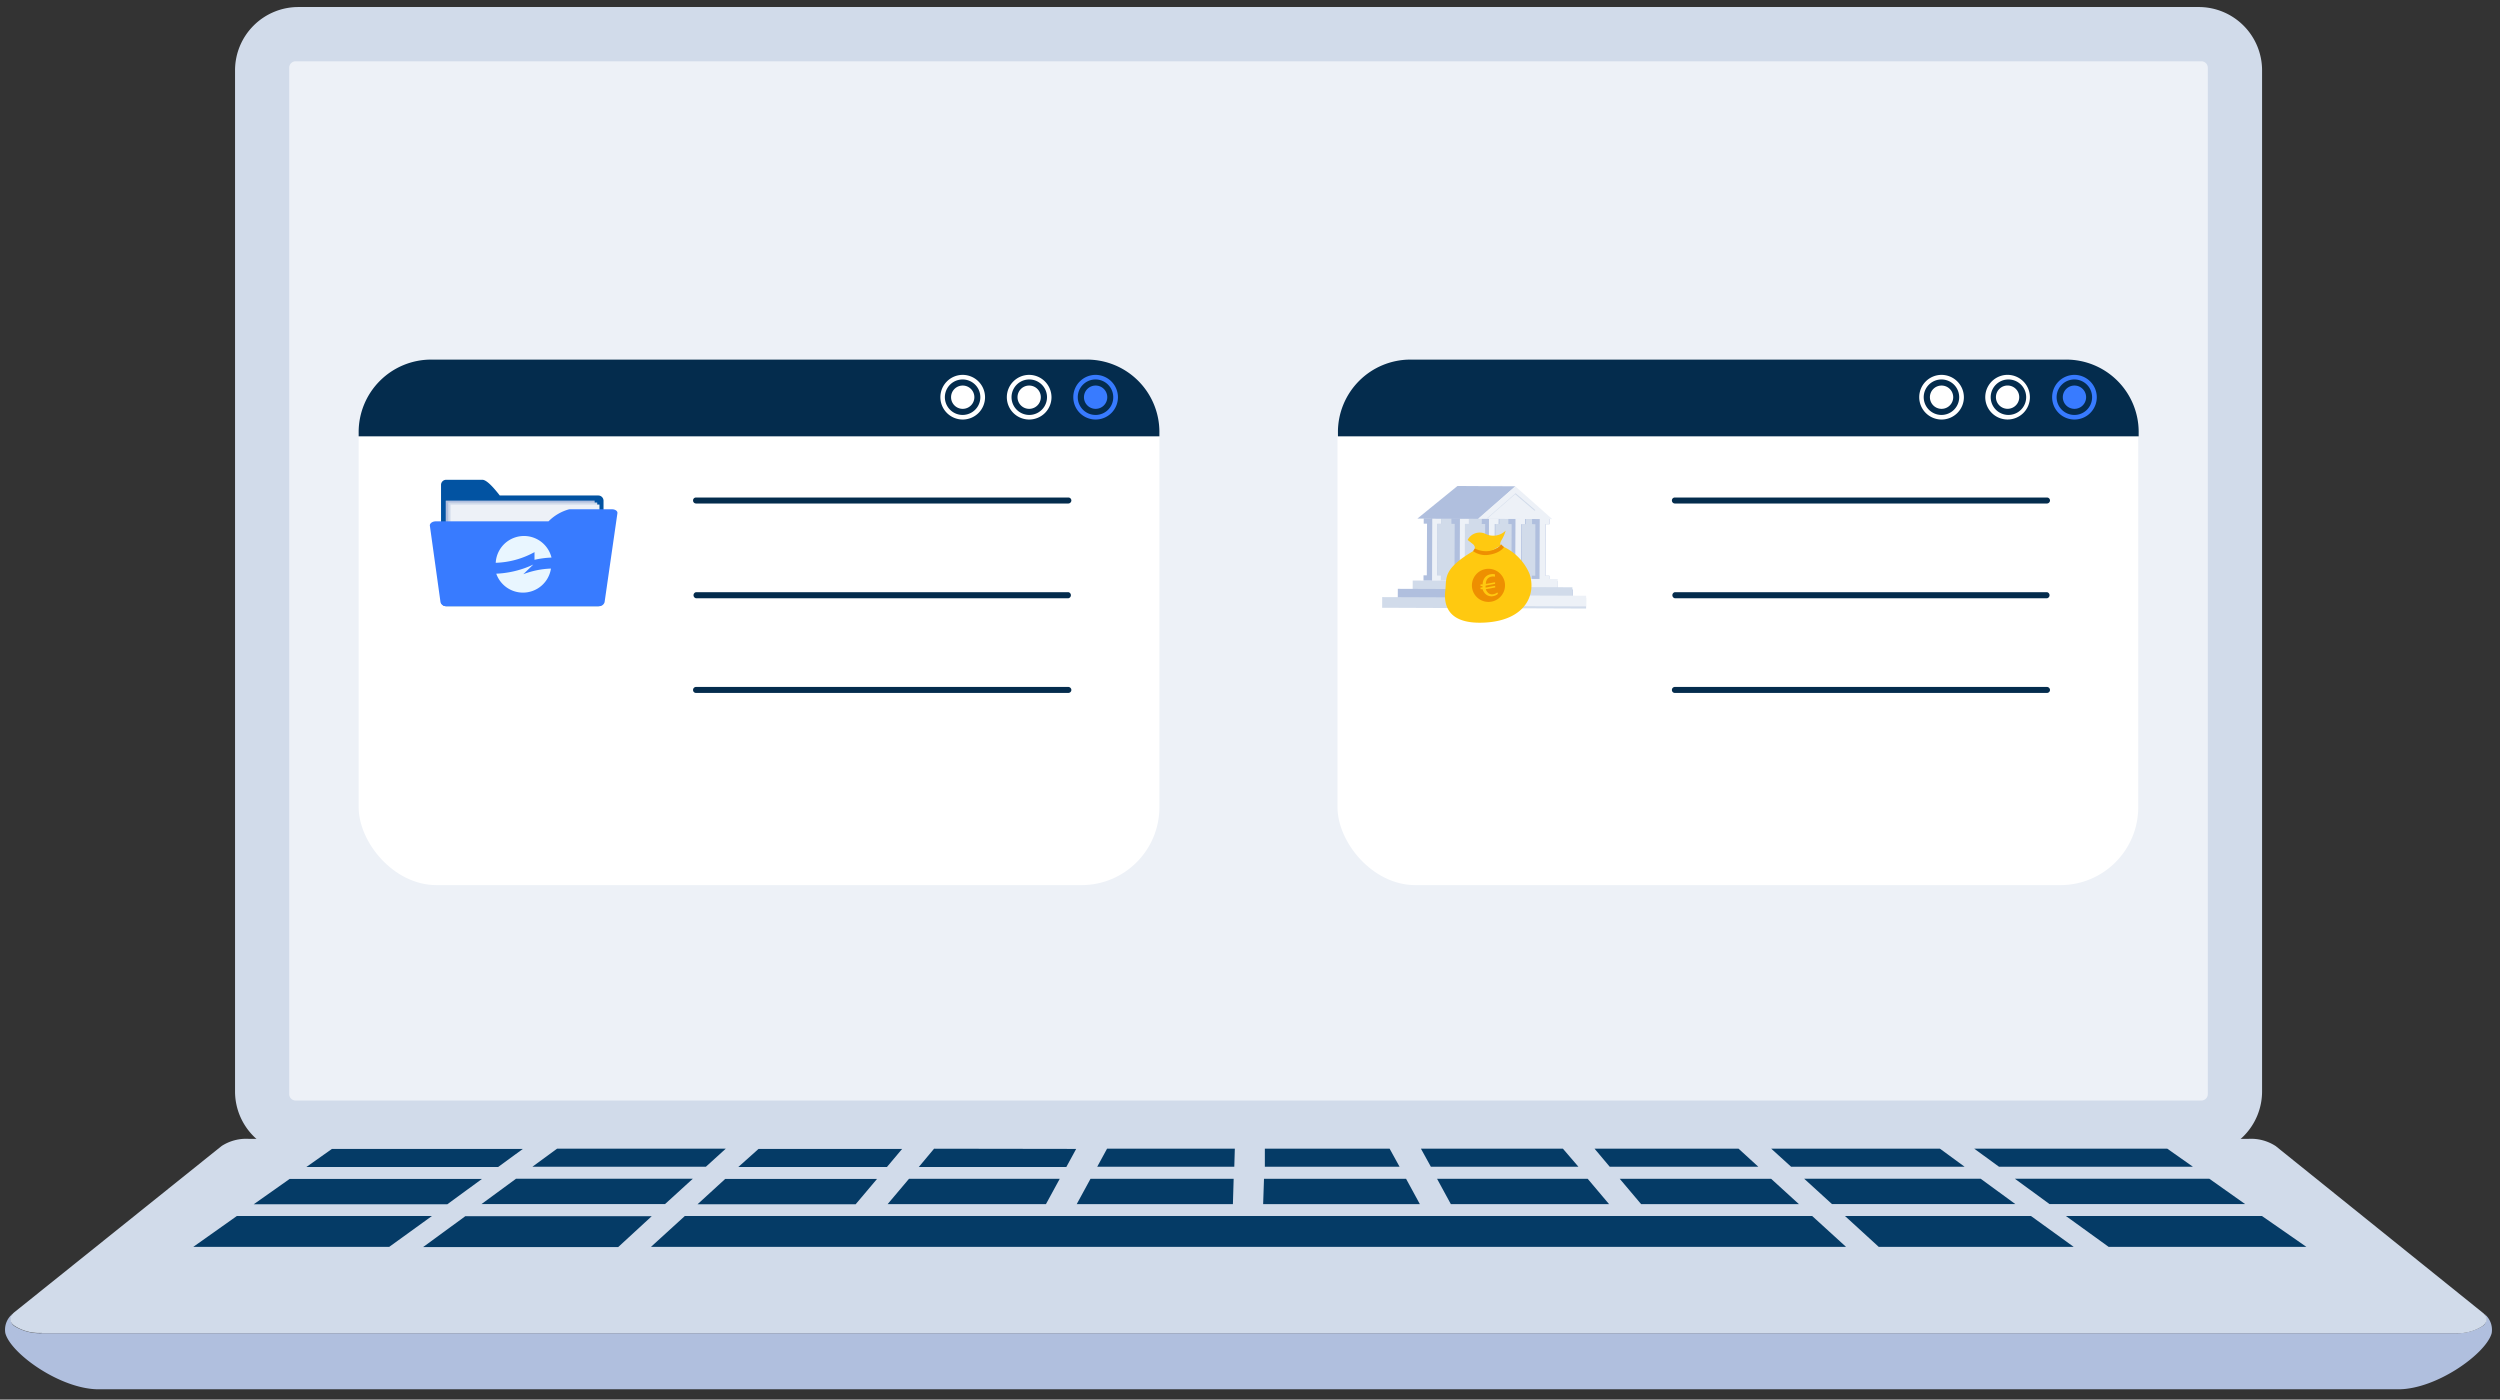 <svg width="234" height="131" xmlns="http://www.w3.org/2000/svg">
    <rect width="100%" height="100%" fill="#333333" stroke="none"/>
    <g transform="translate(.471 .658)" fill="none" fill-rule="evenodd">
        <path d="M27.429 107.43h177.92a5.93 5.93 0 0 0 5.91-5.91V5.91a5.93 5.93 0 0 0-5.91-5.91H27.429a5.93 5.93 0 0 0-5.9 5.91v95.61a5.93 5.93 0 0 0 5.91 5.91" fill="#D1DBEA"/>
        <path d="M27.199 5.08h178.38a.6.6 0 0 1 .6.6v96.07a.6.6 0 0 1-.6.6H27.199a.6.6 0 0 1-.6-.6V5.68a.6.6 0 0 1 .6-.6" fill="#EDF1F7"/>
        <path d="M.029 124.13c.5 1.9 5.16 5.25 8.74 5.25h215.24c3.58 0 8.23-3.35 8.74-5.25a1.9 1.9 0 0 0-.69-1.81.77.77 0 0 1-.19 1.16 4.52 4.52 0 0 1-2.53.65H3.439a4.52 4.52 0 0 1-2.53-.65.78.78 0 0 1-.2-1.16 1.9 1.9 0 0 0-.68 1.81" fill="#B0BFDE"/>
        <path d="M3.439 124.13h225.9a4.27 4.27 0 0 0 2.53-.65c.43-.32.53-.69.3-1a1.18 1.18 0 0 0-.27-.28l-19.37-15.59a4.23 4.23 0 0 0-2.56-.67H22.829a4.23 4.23 0 0 0-2.56.67l-19.4 15.56c-.1.08-.187.175-.26.28-.23.34-.13.71.3 1a4.27 4.27 0 0 0 2.53.65" fill="#D1DBEA"/>
        <path d="M23.279 112.06h18.12l3.24-2.37h-18l-3.36 2.37zm4.93-3.49h17.95l2.31-1.69h-17.87l-2.39 1.69zm23.46-1.71-2.31 1.69h16.24l1.86-1.69h-15.79zm12.71 2.81h-16.55l-3.23 2.37h17.18l2.6-2.37zm-3.85 3.51h-17.45l-3.95 2.89h18.26l3.14-2.89zm6.88-3.49-2.59 2.37h14.8l2-2.37h-14.21zm1.23-1.12h13.91l1.42-1.69h-13.44l-1.89 1.69zm18.32-1.71-1.43 1.71h13.81l.92-1.69-13.3-.02zm16.19 0-.92 1.69h12.83l.05-1.69h-11.96zm14.77 0v1.69h12.61l-.93-1.69h-11.68zm47.4 0 1.86 1.69h16.24l-2.31-1.69h-15.79zm19 0 2.32 1.69h18.15l-2.4-1.69h-18.07zm22 2.81h-18.2l3.24 2.37h18.31l-3.35-2.37zm-18.16 2.37-3.24-2.37h-16.52l2.6 2.37h17.16zm23.09 1.12h-18.35l4 2.89h18.51l-4.16-2.89zm-17.62 2.89-4-2.89h-17.41l3.16 2.89h18.25zm-25.72-4-2.6-2.37h-14.17l2 2.37h14.77zm-17.77 0-2-2.37h-14.1l1.29 2.37h14.81zm-17.71 0-1.29-2.37h-13.3l-.08 2.37h14.67zm-17.5 0 .07-2.37h-13.4l-1.29 2.37h14.62zm-17.5 0 1.29-2.37h-14.11l-2 2.37h14.82zm64.83-5.19 1.85 1.69h-13.91l-1.42-1.69h13.48zm-29.73 0 .93 1.69h13.81l-1.45-1.69h-13.29zm-16.11 6.3h-52.79l-3.17 2.89h111.86l-3.17-2.89h-52.73zm-80.46 2.89 4-2.89h-18.26l-4.08 2.89h18.34z" fill="#053B66"/>
        <rect fill="#FFF" fill-rule="nonzero" x="33.099" y="33" width="74.95" height="49.19" rx="7.29"/>
        <path d="M101.289 33h-61.42a6.79 6.79 0 0 0-6.77 6.76v.42h74.95v-.42a6.78 6.78 0 0 0-6.76-6.76z" fill="#042C4D" fill-rule="nonzero"/>
        <path d="M104.169 36.52a2.09 2.09 0 1 1-2.09-2.09 2.1 2.1 0 0 1 2.09 2.09z" fill="#387BFF" fill-rule="nonzero"/>
        <path d="M97.949 36.52a2.09 2.09 0 1 1-2.09-2.09 2.1 2.1 0 0 1 2.09 2.09zM91.729 36.52a2.09 2.09 0 1 1-2.09-2.09 2.1 2.1 0 0 1 2.09 2.09z" fill="#FFF" fill-rule="nonzero"/>
        <path d="M102.079 38.18a1.66 1.66 0 1 1 1.65-1.66 1.65 1.65 0 0 1-1.65 1.66zm0-2.75a1.09 1.09 0 1 0 0 2.18 1.09 1.09 0 0 0 0-2.18zM95.859 38.18a1.66 1.66 0 1 1 .02-3.32 1.66 1.66 0 0 1-.02 3.32zm0-2.75a1.09 1.09 0 1 0 0 2.18 1.09 1.09 0 0 0 0-2.18zM89.639 38.18a1.66 1.66 0 1 1-.02-3.32 1.66 1.66 0 0 1 .02 3.32zm0-2.75a1.09 1.09 0 1 0 0 2.18 1.09 1.09 0 0 0 0-2.18zM99.529 46.47h-34.85a.28.28 0 0 1-.28-.28.27.27 0 0 1 .28-.28h34.85a.28.28 0 0 1 .28.28.29.29 0 0 1-.28.28zM99.529 55.34h-34.85a.29.29 0 0 1 0-.57h34.85a.29.29 0 0 1 0 .57zM99.529 64.2h-34.85a.27.27 0 0 1-.28-.28.28.28 0 0 1 .28-.28h34.85a.29.29 0 0 1 .28.28.28.28 0 0 1-.28.28z" fill="#042C4D" fill-rule="nonzero"/>
        <path d="M55.529 45.72h-9.22c-.56-.72-1.22-1.47-1.63-1.47h-3.39a.48.48 0 0 0-.48.49v10.85a.48.48 0 0 0 .48.49h14.24c.27 0 .49-.22.49-.49v-9.38a.49.49 0 0 0-.49-.49z" fill="#0253A2" fill-rule="nonzero"/>
        <path fill="#B0BFDE" fill-rule="nonzero" d="M41.249 46.2h13.94v8.86h-13.94z"/>
        <path fill="#D1DBEA" fill-rule="nonzero" d="M41.489 46.38h13.94v8.86h-13.94z"/>
        <path fill="#EDF1F7" fill-rule="nonzero" d="M41.699 46.57h13.94v8.86h-13.94z"/>
        <path d="M40.319 48.14h10.55a4.31 4.31 0 0 1 1.94-1.13h4c.31 0 .54.17.51.37l-1.2 8.32a.52.52 0 0 1-.54.38h-14.29a.51.51 0 0 1-.53-.38l-1-7.19c.02-.2.25-.37.56-.37z" fill="#387BFF" fill-rule="nonzero"/>
        <g fill="#E9F6FF" fill-rule="nonzero">
            <path d="M51.149 51.53a2.65 2.65 0 0 0-5.22.49 8 8 0 0 0 3.63-1v.72a8.55 8.55 0 0 1 1.59-.21zM51.099 52.56a7.92 7.92 0 0 0-2.59.53l.94-.91a7.55 7.55 0 0 1-.93.38 9.06 9.06 0 0 1-2.54.48 2.65 2.65 0 0 0 5.12-.48z"/>
        </g>
        <rect fill="#FFF" fill-rule="nonzero" x="124.719" y="33" width="74.95" height="49.19" rx="7.29"/>
        <path d="M192.909 33h-61.38a6.79 6.79 0 0 0-6.77 6.76v.42h74.95v-.42a6.78 6.78 0 0 0-6.8-6.76z" fill="#042C4D" fill-rule="nonzero"/>
        <path fill="#D1DBEA" fill-rule="nonzero" d="m138.54 47.827 5.47.02-.022 5.88-5.47-.02z"/>
        <path fill="#D1DBEA" fill-rule="nonzero" d="m133.47 47.807 5.55.022-.022 5.88-5.55-.022z"/>
        <path fill="#B0BFDE" fill-rule="nonzero" d="M139.869 48.39v-.51l-1.64-.01-.01.52h.32l-.02 4.82h-.32v.51h1.64l.01-.51h-.37l.02-4.82z"/>
        <path fill="#EDF1F7" fill-rule="nonzero" d="m139.799 48.39.01-.51h-.91l-.02 5.84h.9l.01-.51h-.37l.02-4.82z"/>
        <path fill="#B0BFDE" fill-rule="nonzero" d="M137.019 48.38v-.51l-1.64-.01v.51l.31.01-.02 4.82-.31-.01v.52h1.64v-.51h-.36l.01-4.82z"/>
        <path fill="#EDF1F7" fill-rule="nonzero" d="M137.019 48.38v-.51l-.84-.01-.02 5.85h.84v-.51h-.36l.01-4.82z"/>
        <path fill="#B0BFDE" fill-rule="nonzero" d="M134.429 48.37v-.51l-1.64-.01v.51h.31l-.02 4.83h-.31v.51h1.64v-.51h-.36l.02-4.82zM142.349 48.4v-.51l-1.64-.01v.51l.31.01-.02 4.82h-.31l-.01.51 1.65.01v-.52h-.36l.01-4.82zM144.569 48.41v-.51l-1.64-.01v.51l.31.01-.01 4.82-.32-.01v.52h1.64v-.51h-.36l.02-4.82z"/>
        <path fill="#EDF1F7" fill-rule="nonzero" d="M142.279 48.4v-.51l-.9-.01-.03 5.85.91.01v-.52h-.36l.02-4.82zM144.559 48.41v-.51l-.91-.01-.02 5.85h.91v-.51h-.36l.01-4.82z"/>
        <path fill="#D1DBEA" fill-rule="nonzero" d="m131.758 53.68 13.59.053-.004 1-13.59-.052z"/>
        <path fill="#EDF1F7" fill-rule="nonzero" d="m138.497 54.51.004-1 6.83.026-.004 1z"/>
        <path fill="#B0BFDE" fill-rule="nonzero" d="m130.365 54.456 16.37.062-.004 1-16.37-.062z"/>
        <path fill="#D1DBEA" fill-rule="nonzero" d="m139.451 55.282.004-1 7.25.028-.004 1z"/>
        <path fill="#D1DBEA" fill-rule="nonzero" d="m128.902 55.23 19.09.073-.004 1-19.09-.074z"/>
        <path fill="#EDF1F7" fill-rule="nonzero" d="m140.586 56.075.004-1 7.4.028-.004 1zM134.419 48.37v-.51l-.83-.01-.02 5.85h.83v-.51h-.36l.02-4.82z"/>
        <path fill="#B0BFDE" fill-rule="nonzero" d="m141.369 44.86-5.42-.03-3.75 3.05 5.73.02z"/>
        <path fill="#EDF1F7" fill-rule="nonzero" d="m137.869 47.9 6.95.03-3.46-3.07z"/>
        <path fill="#D1DBEA" fill-rule="nonzero" d="m143.239 47.09-1.85-1.58-2.69 2.35v.05l2.65-2.31 1.82 1.55z"/>
        <path d="M137.529 50.86c-3 1.75-2.58 2.57-2.72 3.75-.14 1.18.06 3.24 3.79 3 3.73-.24 4.73-2.63 4.1-4.54a4.9 4.9 0 0 0-2.62-2.63 3.8 3.8 0 0 1-2.55.42z" fill="#FFC910" fill-rule="nonzero"/>
        <path d="M137.529 50.86a.48.48 0 0 0-.15-.6l-.48-.38a1.27 1.27 0 0 1 1.71-.55 1.65 1.65 0 0 0 1.85-.32 3.35 3.35 0 0 1-.39.89c-.1.18-.17.36-.06.5l-1.21.66-1.27-.2z" fill="#FFC910" fill-rule="nonzero"/>
        <path d="M137.409 50.93a2 2 0 0 0 1.59.32c1-.17 1.3-.7 1.3-.7l-.27-.26s-.21.43-1.08.62a2.31 2.31 0 0 1-1.38-.23l-.16.25zM137.319 54.38a1.55 1.55 0 1 0 1.29-1.78 1.56 1.56 0 0 0-1.29 1.78z" fill="#EE8F01" fill-rule="nonzero"/>
        <path d="M139.739 54.93a1 1 0 0 1-.44.21.81.81 0 0 1-.68-.16 1 1 0 0 1-.32-.49h-.19v-.16h.18a.59.59 0 0 1 0-.13h-.18v-.16h.2a1 1 0 0 1 .16-.57.83.83 0 0 1 .56-.37.94.94 0 0 1 .43 0v.22a.81.81 0 0 0-.36 0 .58.58 0 0 0-.38.25.73.73 0 0 0-.11.43l.86-.16v.15l-.89.17v.18l.9-.17v.16l-.88.16a.76.76 0 0 0 .25.37.56.56 0 0 0 .47.1.81.81 0 0 0 .36-.17l.06.14z" fill="#FFC910" fill-rule="nonzero"/>
        <path d="M195.789 36.52a2.09 2.09 0 1 1-2.09-2.09 2.1 2.1 0 0 1 2.09 2.09z" fill="#387BFF" fill-rule="nonzero"/>
        <path d="M189.529 36.52a2.09 2.09 0 1 1-2-2.09 2.1 2.1 0 0 1 2 2.09zM183.349 36.52a2.09 2.09 0 1 1-2.09-2.09 2.1 2.1 0 0 1 2.09 2.09z" fill="#FFF" fill-rule="nonzero"/>
        <path d="M193.699 38.18a1.66 1.66 0 1 1 1.65-1.66 1.65 1.65 0 0 1-1.65 1.66zm0-2.75a1.09 1.09 0 1 0 0 2.18 1.09 1.09 0 0 0 0-2.18zM187.529 38.18a1.66 1.66 0 1 1-.02-3.32 1.66 1.66 0 0 1 .02 3.32zm0-2.75a1.09 1.09 0 1 0-.18 2.173 1.09 1.09 0 0 0 .18-2.173zM181.259 38.18a1.66 1.66 0 1 1-.02-3.32 1.66 1.66 0 0 1 .02 3.32zm0-2.75a1.09 1.09 0 1 0 0 2.18 1.09 1.09 0 0 0 0-2.18zM191.129 46.47h-34.83a.28.28 0 0 1-.28-.28.27.27 0 0 1 .28-.28h34.83a.28.28 0 0 1 .28.28.29.29 0 0 1-.28.28zM191.129 55.34h-34.83a.29.29 0 0 1 0-.57h34.83a.29.29 0 0 1 0 .57zM191.129 64.2h-34.83a.27.27 0 0 1-.28-.28.28.28 0 0 1 .28-.28h34.83a.29.29 0 0 1 .28.28.28.28 0 0 1-.28.28z" fill="#042C4D" fill-rule="nonzero"/>
    </g>
</svg>
